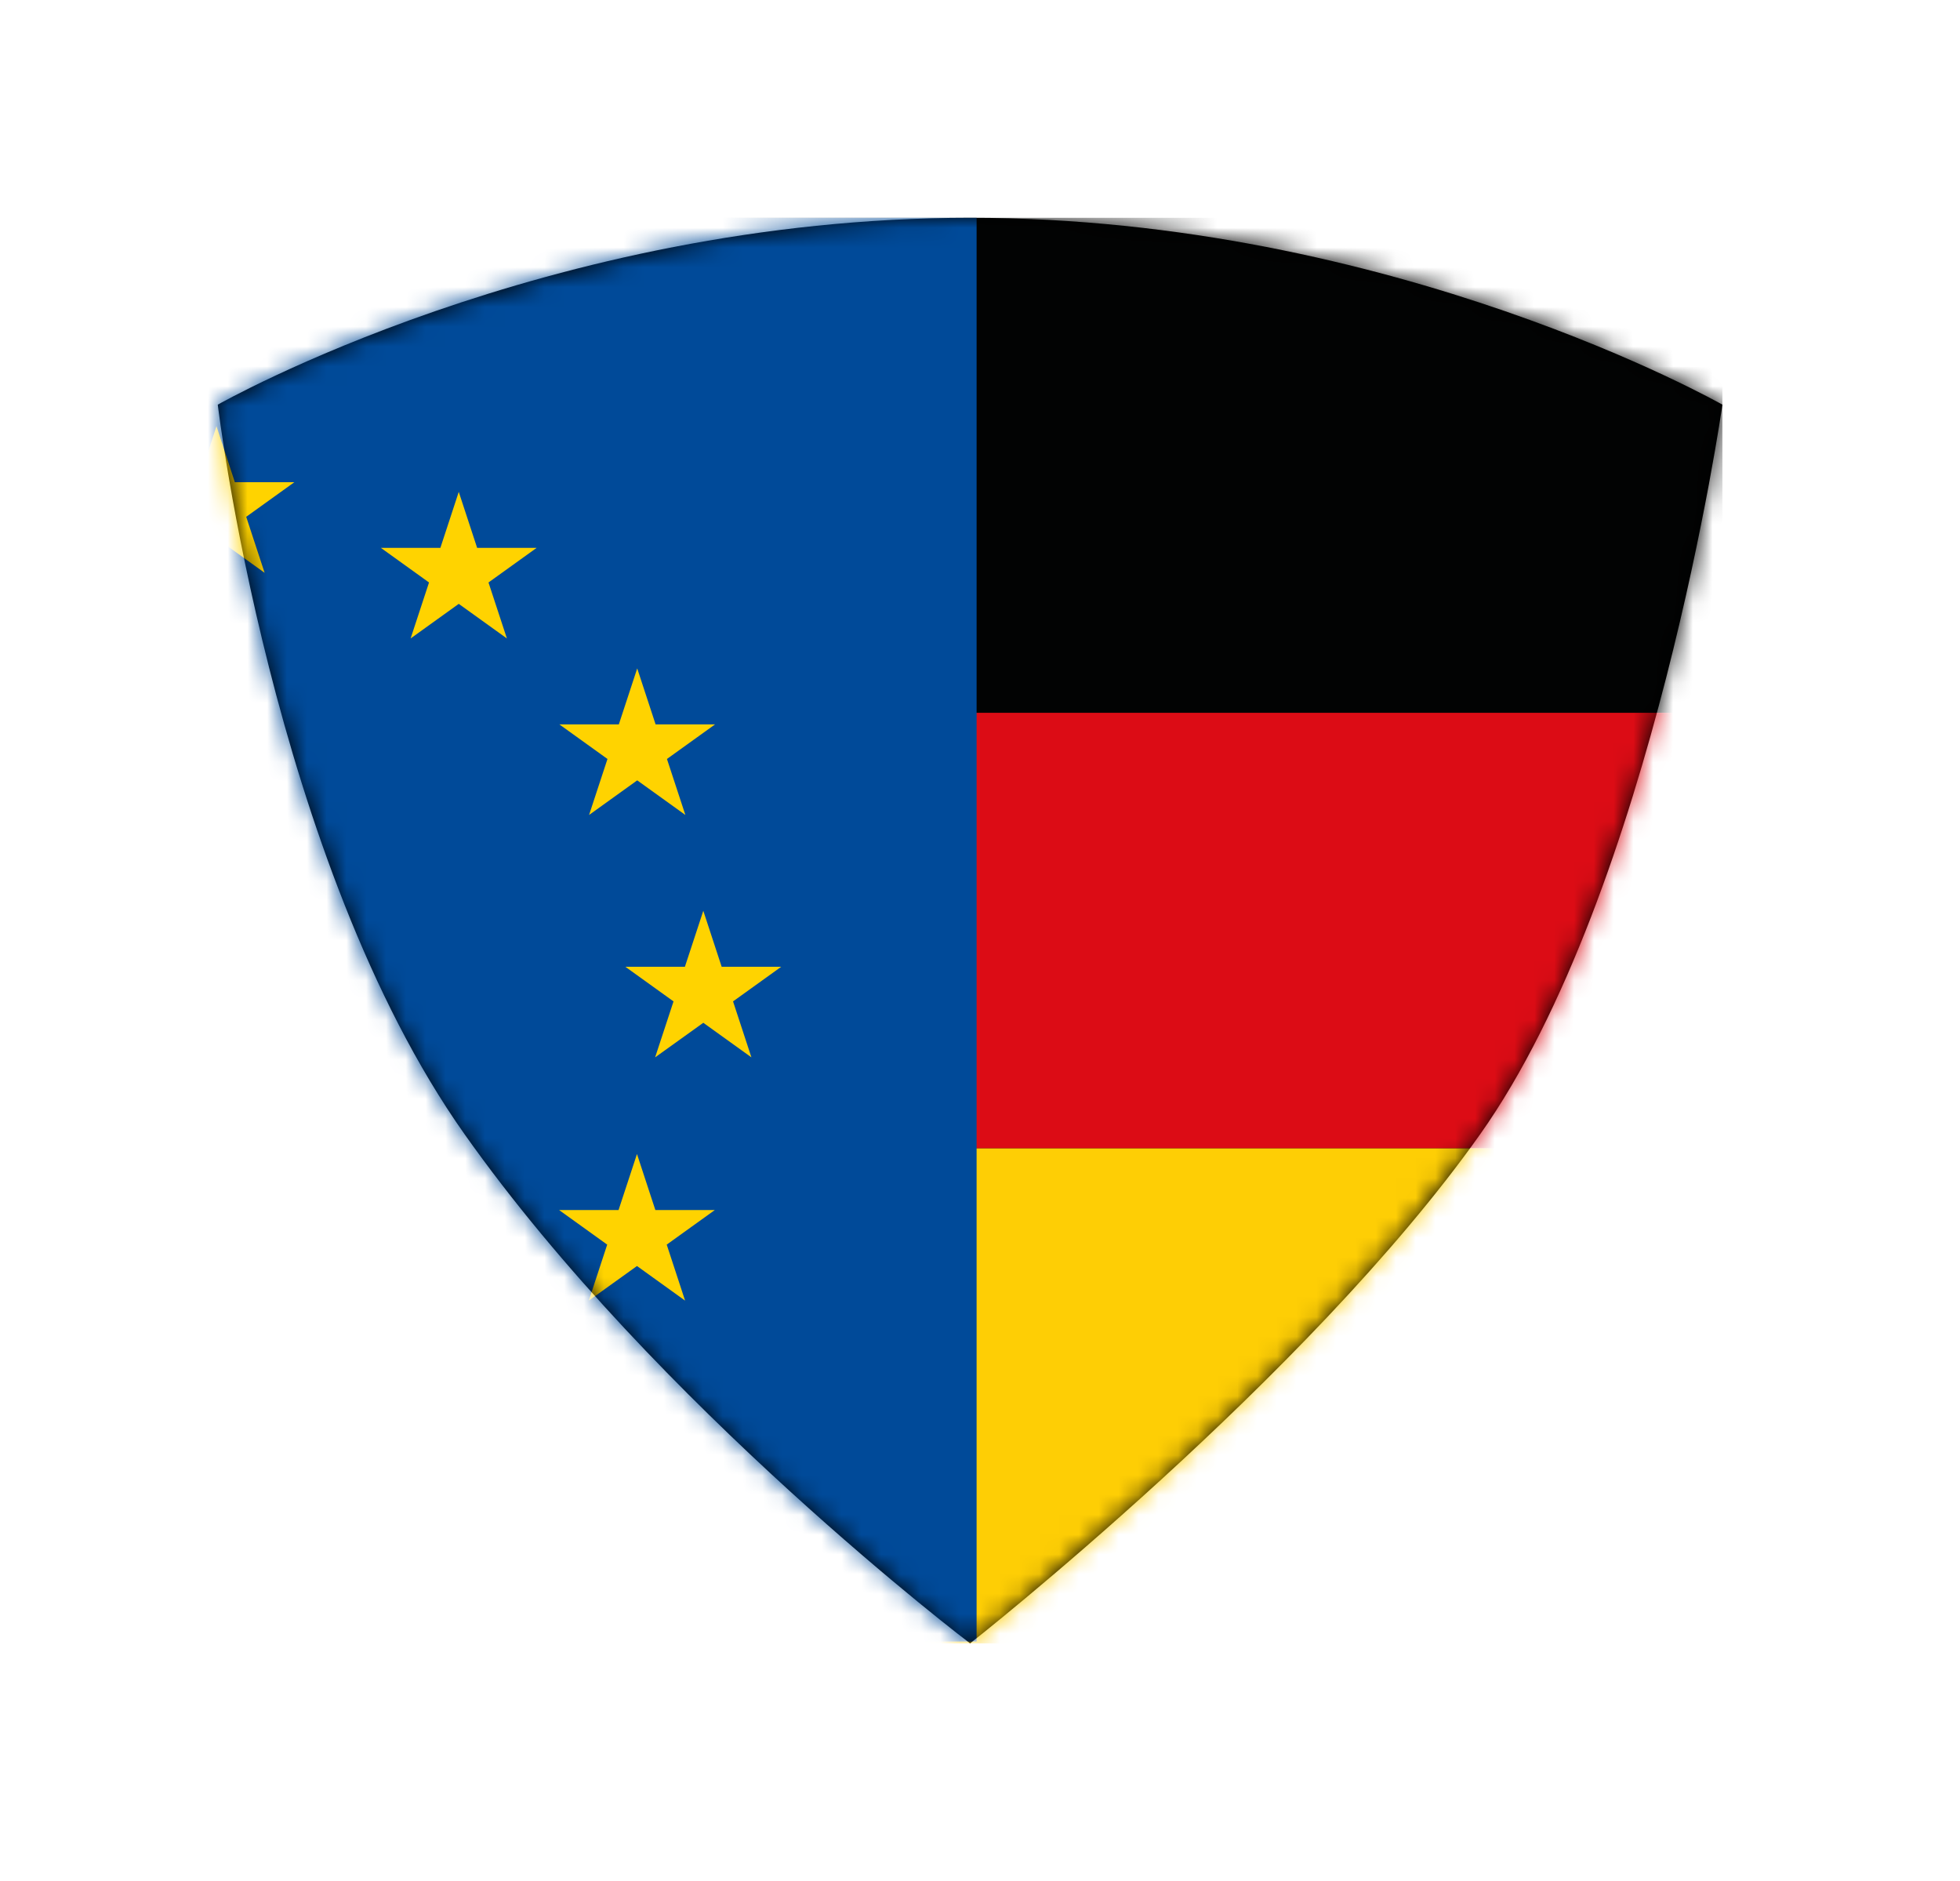 <svg viewBox="0 0 99 95" fill="none" xmlns="http://www.w3.org/2000/svg"><path fill-rule="evenodd" clip-rule="evenodd" d="M11 20.438S27.585 11 49 11s38 9.438 38 9.438-3.503 24.504-12.231 36.84C66.04 69.614 49 83 49 83S33.173 71.013 23.461 57.278C13.75 43.543 11 20.438 11 20.438z" fill="#000" filter="url(#filter0_d_1201_2508)"/><mask id="a" style="mask-type:alpha" maskUnits="userSpaceOnUse" x="11" y="11" width="76" height="72"><path fill-rule="evenodd" clip-rule="evenodd" d="M11 20.438S27.585 11 49 11s38 9.438 38 9.438-3.503 24.504-12.231 36.84C66.04 69.614 49 83 49 83S33.173 71.013 23.461 57.278C13.75 43.543 11 20.438 11 20.438z" fill="#fff"/></mask><g mask="url(#a)"><path fill-rule="evenodd" clip-rule="evenodd" d="M11 36h76V11H11v25z" fill="#020303"/><path fill-rule="evenodd" clip-rule="evenodd" d="M11 58h76V36H11v22z" fill="#DC0C15"/><path fill-rule="evenodd" clip-rule="evenodd" d="M11 83h76V58H11v25z" fill="#FECE05"/><path d="M10.328 82.906h39V11h-39v71.906z" fill="#004A99"/><path d="M10.934 21.526l.928 2.828h3.006l-2.432 1.748.93 2.828-2.432-1.748-2.432 1.748.928-2.828L7 24.354h3.004l.93-2.828zm12.238 3.316l.928 2.828h3.006l-2.432 1.748.93 2.828-2.432-1.748-2.432 1.748.93-2.828-2.432-1.748h3.006l.928-2.828zm9.014 8.916l.928 2.826h3.006l-2.432 1.748.93 2.828-2.432-1.748-2.432 1.748.93-2.828-2.432-1.748h3.006l.928-2.826zM35.524 46l.928 2.828h3.006l-2.432 1.748.928 2.826-2.43-1.746-2.434 1.746.93-2.826-2.432-1.748h3.006l.93-2.828zm-3.35 12.284l.928 2.828h3.006l-2.432 1.748.928 2.828-2.43-1.748-2.434 1.748.93-2.828-2.432-1.748h3.006l.93-2.828z" fill="#FFD300"/></g><defs><filter id="filter0_d_1201_2508" x="3" y="3" width="92" height="88" filterUnits="userSpaceOnUse" color-interpolation-filters="sRGB"><feFlood flood-opacity="0" result="BackgroundImageFix"/><feColorMatrix in="SourceAlpha" values="0 0 0 0 0 0 0 0 0 0 0 0 0 0 0 0 0 0 127 0" result="hardAlpha"/><feOffset/><feGaussianBlur stdDeviation="4"/><feComposite in2="hardAlpha" operator="out"/><feColorMatrix values="0 0 0 0 0 0 0 0 0 0 0 0 0 0 0 0 0 0 0.15 0"/><feBlend in2="BackgroundImageFix" result="effect1_dropShadow_1201_2508"/><feBlend in="SourceGraphic" in2="effect1_dropShadow_1201_2508" result="shape"/></filter></defs></svg>